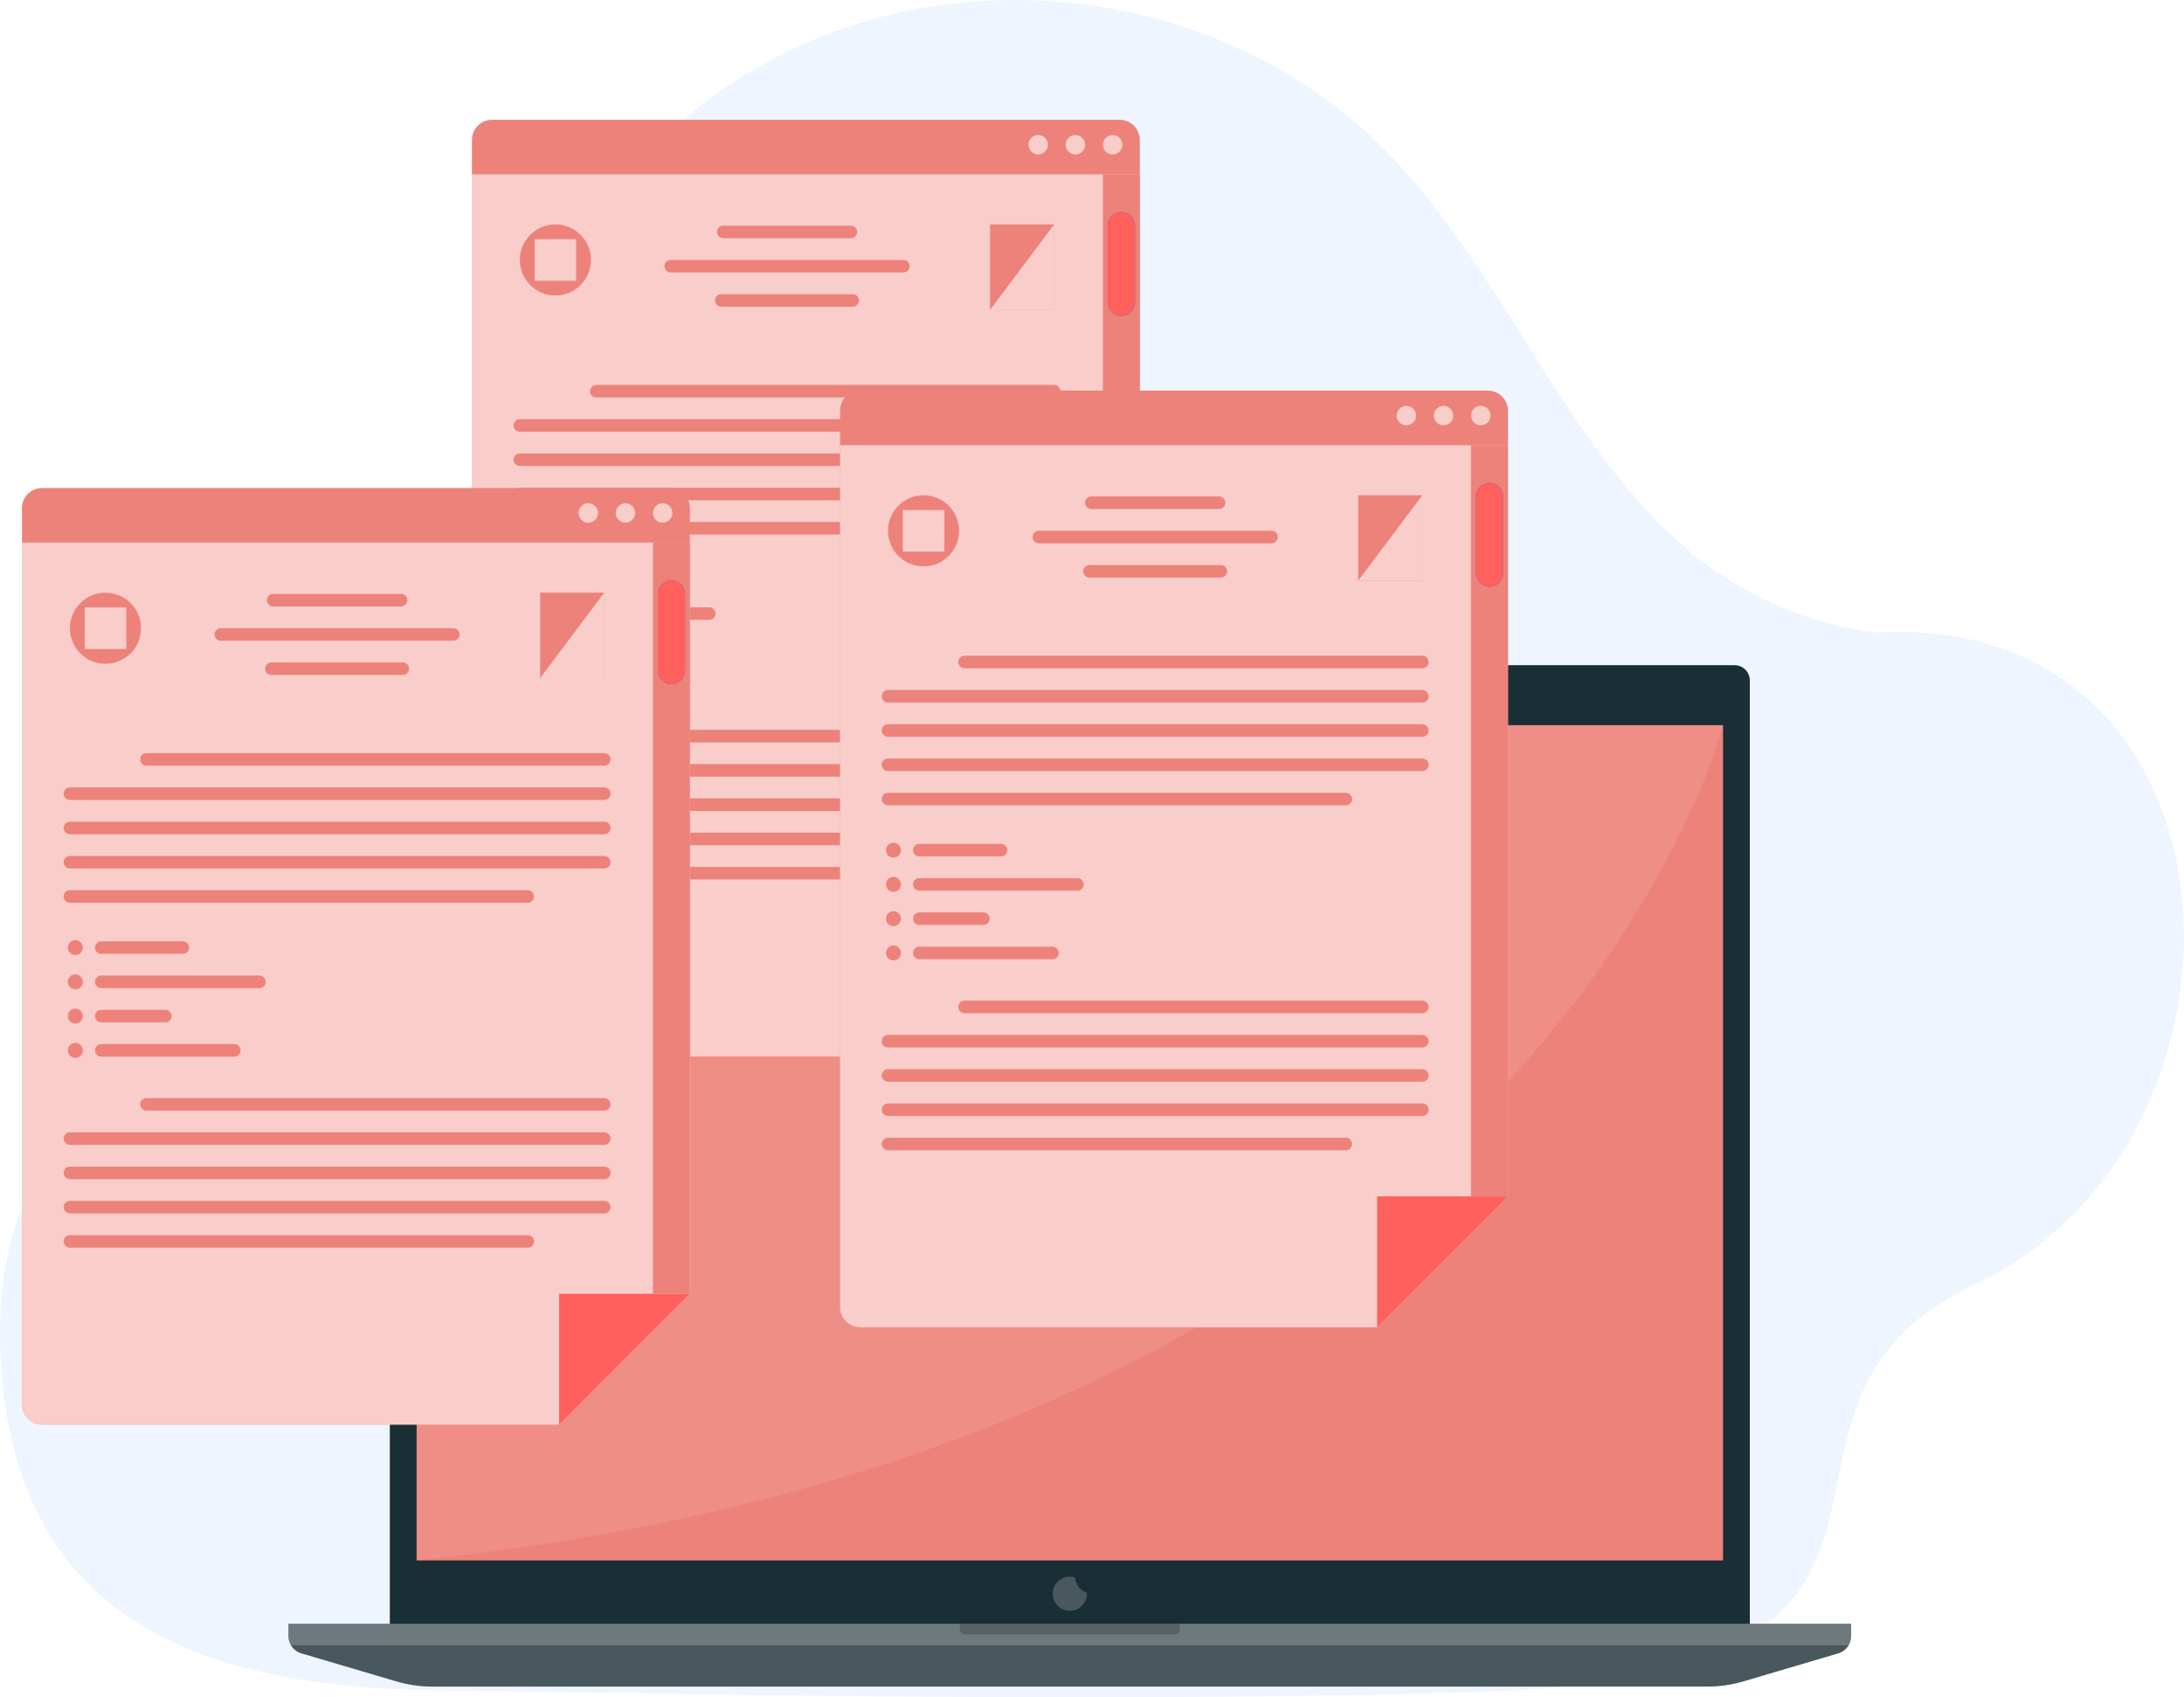 <?xml version="1.0" encoding="UTF-8"?>
<svg id="Layer_2" data-name="Layer 2" xmlns="http://www.w3.org/2000/svg" xmlns:xlink="http://www.w3.org/1999/xlink" viewBox="0 0 610.17 474.07">
  <defs>
    <style>
      .cls-1 {
        filter: url(#drop-shadow-2);
      }

      .cls-2, .cls-3, .cls-4, .cls-5 {
        isolation: isolate;
      }

      .cls-2, .cls-4 {
        opacity: .2;
      }

      .cls-3 {
        opacity: .1;
      }

      .cls-3, .cls-4, .cls-5 {
        fill: #fff;
      }

      .cls-6 {
        fill: #ff605c;
      }

      .cls-7 {
        fill: #1a2e35;
      }

      .cls-8 {
        filter: url(#drop-shadow-1);
      }

      .cls-9 {
        fill: #90bafd;
        fill-rule: evenodd;
      }

      .cls-10 {
        opacity: .15;
      }

      .cls-11 {
        fill: #007cff;
      }

      .cls-12 {
        filter: url(#drop-shadow-3);
      }

      .cls-5 {
        opacity: .6;
      }

      .cls-13 {
        fill: #ed827a;
      }
    </style>
    <filter id="drop-shadow-1" x="101.24" y="2.65" width="248" height="323" filterUnits="userSpaceOnUse">
      <feOffset dx="0" dy="0"/>
      <feGaussianBlur result="blur" stdDeviation="10"/>
      <feFlood flood-color="#000" flood-opacity=".2"/>
      <feComposite in2="blur" operator="in"/>
      <feComposite in="SourceGraphic"/>
    </filter>
    <filter id="drop-shadow-2" x="204.24" y="78.65" width="248" height="323" filterUnits="userSpaceOnUse">
      <feOffset dx="0" dy="0"/>
      <feGaussianBlur result="blur-2" stdDeviation="10"/>
      <feFlood flood-color="#000" flood-opacity=".2"/>
      <feComposite in2="blur-2" operator="in"/>
      <feComposite in="SourceGraphic"/>
    </filter>
    <filter id="drop-shadow-3" x="-24.76" y="105.65" width="248" height="323" filterUnits="userSpaceOnUse">
      <feOffset dx="0" dy="0"/>
      <feGaussianBlur result="blur-3" stdDeviation="10"/>
      <feFlood flood-color="#000" flood-opacity=".2"/>
      <feComposite in2="blur-3" operator="in"/>
      <feComposite in="SourceGraphic"/>
    </filter>
  </defs>
  <g id="Layer_1-2" data-name="Layer 1">
    <g>
      <g class="cls-10">
        <path class="cls-9" d="M523.69,176.67c-75.48-10.87-89.62-86.04-135.82-133.86-53.01-54.86-150.57-59.22-206.57-.09-56.02,59.15-5.96,145.96-53.18,207.04C87.17,300.62-6.27,283.07.33,381.78c4.88,72.94,59.27,89.42,120.84,90.33,96.98,1.45,194.95,3.31,291.96.49,148.97-4.33,64-78.52,138.39-113.7,85.6-40.49,78.44-188.67-27.84-182.23"/>
      </g>
      <g>
        <path class="cls-7" d="M113.18,185.79h371.42c2.36,0,4.27,1.91,4.27,4.27v267.16H108.91V190.06c0-2.36,1.91-4.27,4.27-4.27Z"/>
        <rect class="cls-13" x="116.4" y="202.55" width="364.99" height="233.28"/>
        <g>
          <circle class="cls-4" cx="295.57" cy="194.83" r="3.64"/>
          <circle class="cls-4" cx="303.11" cy="194.83" r="2.74"/>
        </g>
        <path class="cls-4" d="M300.38,440.61c-.47-.16-.97-.26-1.49-.26-2.64,0-4.78,2.14-4.78,4.78s2.14,4.78,4.78,4.78,4.78-2.14,4.78-4.78c0-.09-.02-.17-.03-.26-1.82-.6-3.15-2.26-3.26-4.25Z"/>
        <g>
          <path class="cls-7" d="M517.18,453.52v3.43c0,.93-.26,1.82-.72,2.58-.63,1.07-1.65,1.89-2.89,2.26l-26.47,7.81c-3.28.98-6.69,1.47-10.13,1.47H120.8c-3.42,0-6.83-.49-10.11-1.47l-26.47-7.81c-1.26-.37-2.28-1.19-2.91-2.26-.46-.75-.72-1.65-.72-2.58v-3.43h436.59Z"/>
          <path class="cls-4" d="M517.18,453.52v3.43c0,.93-.26,1.82-.72,2.58-.63,1.07-1.65,1.89-2.89,2.26l-26.47,7.81c-3.28.98-6.69,1.47-10.13,1.47H120.8c-3.42,0-6.83-.49-10.11-1.47l-26.47-7.81c-1.26-.37-2.28-1.19-2.91-2.26-.46-.75-.72-1.65-.72-2.58v-3.43h436.59Z"/>
          <path class="cls-4" d="M517.18,453.52v3.43c0,.93-.26,1.82-.72,2.58H81.32c-.46-.75-.72-1.65-.72-2.58v-3.43h436.59Z"/>
          <path class="cls-2" d="M329.61,453.52v1.51c0,.82-.67,1.49-1.49,1.49h-58.44c-.84,0-1.51-.67-1.51-1.49v-1.51h61.43Z"/>
        </g>
        <path class="cls-3" d="M481.39,202.55s-50.47,200.35-364.99,233.28v-233.28h364.99Z"/>
      </g>
      <g class="cls-8">
        <g>
          <path class="cls-13" d="M318.45,39.1v219.42l-36.54,36.54h-144.45c-3.1,0-5.62-2.52-5.62-5.64V39.1c0-3.12,2.52-5.64,5.62-5.64h175.35c3.1,0,5.64,2.52,5.64,5.64Z"/>
          <path class="cls-5" d="M318.45,48.68v209.84l-36.54,36.54h-144.45c-3.1,0-5.62-2.52-5.62-5.64V48.68h186.61Z"/>
          <circle class="cls-5" cx="310.85" cy="40.43" r="2.72"/>
          <circle class="cls-5" cx="300.45" cy="40.43" r="2.72"/>
          <path class="cls-5" d="M292.78,40.43c0,1.5-1.22,2.72-2.72,2.72s-2.72-1.22-2.72-2.72,1.22-2.72,2.72-2.72,2.72,1.22,2.72,2.72Z"/>
        </g>
        <g>
          <path class="cls-13" d="M237.72,66.53h-35.68c-.97,0-1.75-.78-1.75-1.75s.78-1.75,1.75-1.75h35.68c.97,0,1.75.78,1.75,1.75s-.78,1.75-1.75,1.75Z"/>
          <path class="cls-13" d="M252.38,76.1h-64.99c-.97,0-1.75-.78-1.75-1.75s.78-1.75,1.75-1.75h64.99c.97,0,1.75.78,1.75,1.75s-.78,1.75-1.75,1.75Z"/>
          <path class="cls-13" d="M238.24,85.67h-36.72c-.97,0-1.75-.78-1.75-1.75s.78-1.75,1.75-1.75h36.72c.97,0,1.75.78,1.75,1.75s-.78,1.75-1.75,1.75Z"/>
        </g>
        <g>
          <path class="cls-13" d="M294.52,111.01h-127.91c-.97,0-1.75-.78-1.75-1.75s.78-1.75,1.75-1.75h127.91c.97,0,1.75.78,1.75,1.75s-.78,1.75-1.75,1.75Z"/>
          <path class="cls-13" d="M273.14,149.29h-127.91c-.97,0-1.75-.78-1.75-1.75s.78-1.75,1.75-1.75h127.91c.97,0,1.75.78,1.75,1.75s-.78,1.75-1.75,1.75Z"/>
          <path class="cls-13" d="M294.52,120.58h-149.29c-.97,0-1.75-.78-1.75-1.75s.78-1.75,1.75-1.75h149.29c.97,0,1.75.78,1.75,1.75s-.78,1.75-1.75,1.75Z"/>
          <path class="cls-13" d="M294.52,130.15h-149.29c-.97,0-1.75-.78-1.75-1.75s.78-1.75,1.75-1.75h149.29c.97,0,1.75.78,1.75,1.75s-.78,1.75-1.75,1.75Z"/>
          <path class="cls-13" d="M294.52,139.72h-149.29c-.97,0-1.75-.78-1.75-1.75s.78-1.75,1.75-1.75h149.29c.97,0,1.75.78,1.75,1.75s-.78,1.75-1.75,1.75Z"/>
        </g>
        <g>
          <path class="cls-13" d="M294.52,207.35h-127.91c-.97,0-1.75-.78-1.75-1.75s.78-1.75,1.75-1.75h127.91c.97,0,1.75.78,1.75,1.75s-.78,1.75-1.75,1.75Z"/>
          <path class="cls-13" d="M273.14,245.63h-127.91c-.97,0-1.75-.78-1.75-1.75s.78-1.75,1.75-1.75h127.91c.97,0,1.75.78,1.75,1.75s-.78,1.75-1.75,1.75Z"/>
          <path class="cls-13" d="M294.52,216.92h-149.29c-.97,0-1.75-.78-1.75-1.75s.78-1.75,1.75-1.75h149.29c.97,0,1.75.78,1.75,1.75s-.78,1.75-1.75,1.75Z"/>
          <path class="cls-13" d="M294.52,226.49h-149.29c-.97,0-1.75-.78-1.75-1.75s.78-1.75,1.75-1.75h149.29c.97,0,1.75.78,1.75,1.75s-.78,1.75-1.75,1.75Z"/>
          <path class="cls-13" d="M294.52,236.06h-149.29c-.97,0-1.75-.78-1.75-1.75s.78-1.75,1.75-1.75h149.29c.97,0,1.75.78,1.75,1.75s-.78,1.75-1.75,1.75Z"/>
        </g>
        <rect class="cls-13" x="276.6" y="62.68" width="17.92" height="23.86"/>
        <circle class="cls-13" cx="155.17" cy="72.61" r="9.93"/>
        <g>
          <path class="cls-13" d="M144.66,161.81c0,1.16.94,2.09,2.09,2.09s2.09-.94,2.09-2.09-.94-2.09-2.09-2.09-2.09.94-2.09,2.09Z"/>
          <path class="cls-13" d="M144.66,171.38c0,1.16.94,2.09,2.09,2.09s2.09-.94,2.09-2.09-.94-2.09-2.09-2.09-2.09.94-2.09,2.09Z"/>
          <path class="cls-13" d="M144.66,180.95c0,1.16.94,2.09,2.09,2.09s2.09-.94,2.09-2.09-.94-2.09-2.09-2.09-2.09.94-2.09,2.09Z"/>
          <path class="cls-13" d="M144.66,190.52c0,1.16.94,2.09,2.09,2.09s2.09-.94,2.09-2.09-.94-2.09-2.09-2.09-2.09.94-2.09,2.09Z"/>
          <path class="cls-13" d="M176.8,163.56h-22.81c-.97,0-1.75-.78-1.75-1.75s.78-1.75,1.75-1.75h22.81c.97,0,1.75.78,1.75,1.75s-.78,1.75-1.75,1.75Z"/>
          <path class="cls-13" d="M198.18,173.13h-44.19c-.97,0-1.75-.78-1.75-1.75s.78-1.75,1.75-1.75h44.19c.97,0,1.75.78,1.75,1.75s-.78,1.75-1.75,1.75Z"/>
          <path class="cls-13" d="M171.9,182.7h-17.91c-.97,0-1.75-.78-1.75-1.75s.78-1.75,1.75-1.75h17.91c.97,0,1.75.78,1.75,1.75s-.78,1.75-1.75,1.75Z"/>
          <path class="cls-13" d="M191.17,192.27h-37.18c-.97,0-1.75-.78-1.75-1.75s.78-1.75,1.75-1.75h37.18c.97,0,1.75.78,1.75,1.75s-.78,1.75-1.75,1.75Z"/>
        </g>
        <polygon class="cls-6" points="318.45 258.52 281.91 295.06 281.91 258.52 318.45 258.52"/>
        <polygon class="cls-5" points="294.52 62.68 276.6 86.54 294.52 86.54 294.52 62.68"/>
        <rect class="cls-5" x="149.36" y="66.81" width="11.61" height="11.61"/>
        <rect class="cls-13" x="308.13" y="48.68" width="10.32" height="209.84"/>
        <path class="cls-11" d="M313.29,88.25h0c-2.1,0-3.8-1.7-3.8-3.8v-21.43c0-2.1,1.7-3.8,3.8-3.8h0c2.1,0,3.8,1.7,3.8,3.8v21.43c0,2.1-1.7,3.8-3.8,3.8Z"/>
        <path class="cls-6" d="M313.29,88.25h0c-2.1,0-3.8-1.7-3.8-3.8v-21.43c0-2.1,1.7-3.8,3.8-3.8h0c2.1,0,3.8,1.7,3.8,3.8v21.43c0,2.1-1.7,3.8-3.8,3.8Z"/>
      </g>
      <g class="cls-1">
        <g>
          <path class="cls-13" d="M421.3,114.74v219.42l-36.54,36.54h-144.45c-3.1,0-5.62-2.52-5.62-5.64V114.74c0-3.12,2.52-5.64,5.62-5.64h175.35c3.1,0,5.64,2.52,5.64,5.64Z"/>
          <path class="cls-5" d="M421.3,124.32v209.84l-36.54,36.54h-144.45c-3.1,0-5.62-2.52-5.62-5.64V124.32h186.61Z"/>
          <circle class="cls-5" cx="413.7" cy="116.07" r="2.72"/>
          <circle class="cls-5" cx="403.3" cy="116.07" r="2.72"/>
          <path class="cls-5" d="M395.63,116.07c0,1.5-1.22,2.72-2.72,2.72s-2.72-1.22-2.72-2.72,1.22-2.72,2.72-2.72,2.72,1.22,2.72,2.72Z"/>
        </g>
        <g>
          <path class="cls-13" d="M340.57,142.17h-35.68c-.97,0-1.75-.78-1.75-1.75s.78-1.75,1.75-1.75h35.68c.97,0,1.75.78,1.75,1.75s-.78,1.75-1.75,1.75Z"/>
          <path class="cls-13" d="M355.23,151.74h-64.99c-.97,0-1.75-.78-1.75-1.75s.78-1.75,1.75-1.75h64.99c.97,0,1.75.78,1.75,1.75s-.78,1.75-1.75,1.75Z"/>
          <path class="cls-13" d="M341.09,161.31h-36.72c-.97,0-1.75-.78-1.75-1.75s.78-1.75,1.75-1.75h36.72c.97,0,1.75.78,1.75,1.75s-.78,1.75-1.75,1.75Z"/>
        </g>
        <g>
          <path class="cls-13" d="M397.38,186.65h-127.91c-.97,0-1.75-.78-1.75-1.75s.78-1.75,1.75-1.75h127.91c.97,0,1.75.78,1.75,1.75s-.78,1.75-1.75,1.75Z"/>
          <path class="cls-13" d="M376,224.93h-127.91c-.97,0-1.75-.78-1.75-1.75s.78-1.75,1.75-1.75h127.91c.97,0,1.75.78,1.75,1.75s-.78,1.75-1.75,1.75Z"/>
          <path class="cls-13" d="M397.38,196.22h-149.29c-.97,0-1.75-.78-1.75-1.75s.78-1.75,1.75-1.75h149.29c.97,0,1.75.78,1.75,1.75s-.78,1.75-1.75,1.75Z"/>
          <path class="cls-13" d="M397.38,205.79h-149.29c-.97,0-1.75-.78-1.75-1.75s.78-1.75,1.75-1.75h149.29c.97,0,1.75.78,1.75,1.75s-.78,1.75-1.75,1.75Z"/>
          <path class="cls-13" d="M397.38,215.36h-149.29c-.97,0-1.75-.78-1.75-1.75s.78-1.75,1.75-1.75h149.29c.97,0,1.75.78,1.75,1.75s-.78,1.75-1.75,1.75Z"/>
        </g>
        <g>
          <path class="cls-13" d="M397.38,282.99h-127.91c-.97,0-1.75-.78-1.75-1.75s.78-1.75,1.75-1.75h127.91c.97,0,1.75.78,1.75,1.75s-.78,1.75-1.75,1.75Z"/>
          <path class="cls-13" d="M376,321.27h-127.91c-.97,0-1.75-.78-1.75-1.75s.78-1.75,1.75-1.75h127.91c.97,0,1.75.78,1.75,1.75s-.78,1.75-1.75,1.75Z"/>
          <path class="cls-13" d="M397.38,292.56h-149.29c-.97,0-1.75-.78-1.75-1.75s.78-1.75,1.75-1.75h149.29c.97,0,1.75.78,1.75,1.75s-.78,1.75-1.75,1.75Z"/>
          <path class="cls-13" d="M397.38,302.13h-149.29c-.97,0-1.75-.78-1.75-1.75s.78-1.75,1.75-1.75h149.29c.97,0,1.75.78,1.75,1.75s-.78,1.75-1.75,1.75Z"/>
          <path class="cls-13" d="M397.38,311.7h-149.29c-.97,0-1.75-.78-1.75-1.75s.78-1.75,1.75-1.75h149.29c.97,0,1.75.78,1.75,1.75s-.78,1.75-1.75,1.75Z"/>
        </g>
        <rect class="cls-13" x="379.45" y="138.32" width="17.92" height="23.86"/>
        <circle class="cls-13" cx="258.02" cy="148.26" r="9.93"/>
        <g>
          <path class="cls-13" d="M247.52,237.45c0,1.16.94,2.09,2.09,2.09s2.09-.94,2.09-2.09-.94-2.09-2.09-2.09-2.09.94-2.09,2.09Z"/>
          <path class="cls-13" d="M247.52,247.02c0,1.16.94,2.09,2.09,2.09s2.09-.94,2.09-2.09-.94-2.09-2.09-2.09-2.09.94-2.09,2.09Z"/>
          <path class="cls-13" d="M247.52,256.59c0,1.16.94,2.09,2.09,2.09s2.09-.94,2.09-2.09-.94-2.09-2.09-2.09-2.09.94-2.09,2.09Z"/>
          <path class="cls-13" d="M247.52,266.16c0,1.16.94,2.09,2.09,2.09s2.09-.94,2.09-2.09-.94-2.09-2.09-2.09-2.09.94-2.09,2.09Z"/>
          <path class="cls-13" d="M279.65,239.2h-22.81c-.97,0-1.75-.78-1.75-1.75s.78-1.75,1.75-1.75h22.81c.97,0,1.75.78,1.75,1.75s-.78,1.75-1.75,1.75Z"/>
          <path class="cls-13" d="M301.03,248.77h-44.19c-.97,0-1.75-.78-1.75-1.75s.78-1.75,1.75-1.75h44.19c.97,0,1.75.78,1.75,1.75s-.78,1.75-1.75,1.75Z"/>
          <path class="cls-13" d="M274.75,258.34h-17.91c-.97,0-1.75-.78-1.75-1.75s.78-1.75,1.75-1.75h17.91c.97,0,1.75.78,1.75,1.75s-.78,1.75-1.75,1.75Z"/>
          <path class="cls-13" d="M294.02,267.91h-37.18c-.97,0-1.75-.78-1.75-1.75s.78-1.75,1.75-1.75h37.18c.97,0,1.75.78,1.75,1.75s-.78,1.75-1.75,1.75Z"/>
        </g>
        <polygon class="cls-6" points="421.3 334.16 384.76 370.7 384.76 334.16 421.3 334.16"/>
        <polygon class="cls-5" points="397.38 138.32 379.45 162.18 397.38 162.18 397.38 138.32"/>
        <rect class="cls-5" x="252.22" y="142.45" width="11.61" height="11.61"/>
        <rect class="cls-13" x="410.98" y="124.32" width="10.32" height="209.84"/>
        <path class="cls-11" d="M416.14,163.89h0c-2.1,0-3.8-1.7-3.8-3.8v-21.43c0-2.1,1.7-3.8,3.8-3.8h0c2.1,0,3.8,1.7,3.8,3.8v21.43c0,2.1-1.7,3.8-3.8,3.8Z"/>
        <path class="cls-6" d="M416.14,163.89h0c-2.1,0-3.8-1.7-3.8-3.8v-21.43c0-2.1,1.7-3.8,3.8-3.8h0c2.1,0,3.8,1.7,3.8,3.8v21.43c0,2.1-1.7,3.8-3.8,3.8Z"/>
      </g>
      <g class="cls-12">
        <g>
          <path class="cls-13" d="M192.74,141.95v219.42l-36.54,36.54H11.75c-3.1,0-5.62-2.52-5.62-5.64v-250.32c0-3.12,2.52-5.64,5.62-5.64h175.35c3.1,0,5.64,2.52,5.64,5.64Z"/>
          <path class="cls-5" d="M192.74,151.53v209.84l-36.54,36.54H11.75c-3.1,0-5.62-2.52-5.62-5.64v-240.74h186.61Z"/>
          <circle class="cls-5" cx="185.14" cy="143.28" r="2.72"/>
          <circle class="cls-5" cx="174.74" cy="143.28" r="2.72"/>
          <path class="cls-5" d="M167.07,143.28c0,1.5-1.22,2.72-2.72,2.72s-2.72-1.22-2.72-2.72,1.22-2.72,2.72-2.72,2.72,1.22,2.72,2.72Z"/>
        </g>
        <g>
          <path class="cls-13" d="M112.01,169.38h-35.68c-.97,0-1.75-.78-1.75-1.75s.78-1.75,1.75-1.75h35.68c.97,0,1.75.78,1.75,1.75s-.78,1.75-1.75,1.75Z"/>
          <path class="cls-13" d="M126.67,178.95H61.68c-.97,0-1.75-.78-1.75-1.75s.78-1.75,1.75-1.75h64.99c.97,0,1.75.78,1.75,1.75s-.78,1.75-1.75,1.75Z"/>
          <path class="cls-13" d="M112.53,188.52h-36.72c-.97,0-1.75-.78-1.75-1.75s.78-1.75,1.75-1.75h36.72c.97,0,1.75.78,1.75,1.75s-.78,1.75-1.75,1.75Z"/>
        </g>
        <g>
          <path class="cls-13" d="M168.82,213.86H40.91c-.97,0-1.75-.78-1.75-1.75s.78-1.75,1.75-1.75h127.91c.97,0,1.75.78,1.75,1.75s-.78,1.75-1.75,1.75Z"/>
          <path class="cls-13" d="M147.44,252.14H19.53c-.97,0-1.75-.78-1.75-1.75s.78-1.75,1.75-1.75h127.91c.97,0,1.75.78,1.75,1.75s-.78,1.75-1.75,1.75Z"/>
          <path class="cls-13" d="M168.82,223.43H19.53c-.97,0-1.75-.78-1.75-1.75s.78-1.75,1.75-1.75h149.29c.97,0,1.75.78,1.75,1.75s-.78,1.75-1.75,1.75Z"/>
          <path class="cls-13" d="M168.82,233H19.53c-.97,0-1.75-.78-1.75-1.75s.78-1.75,1.75-1.75h149.29c.97,0,1.75.78,1.75,1.75s-.78,1.75-1.75,1.75Z"/>
          <path class="cls-13" d="M168.82,242.57H19.53c-.97,0-1.75-.78-1.75-1.75s.78-1.75,1.75-1.75h149.29c.97,0,1.75.78,1.75,1.75s-.78,1.75-1.75,1.75Z"/>
        </g>
        <g>
          <path class="cls-13" d="M168.82,310.2H40.91c-.97,0-1.75-.78-1.75-1.75s.78-1.75,1.75-1.75h127.91c.97,0,1.75.78,1.75,1.75s-.78,1.75-1.75,1.75Z"/>
          <path class="cls-13" d="M147.44,348.48H19.53c-.97,0-1.75-.78-1.75-1.75s.78-1.75,1.75-1.75h127.91c.97,0,1.75.78,1.75,1.75s-.78,1.75-1.75,1.75Z"/>
          <path class="cls-13" d="M168.82,319.77H19.53c-.97,0-1.75-.78-1.75-1.75s.78-1.75,1.75-1.75h149.29c.97,0,1.75.78,1.75,1.75s-.78,1.75-1.75,1.75Z"/>
          <path class="cls-13" d="M168.82,329.34H19.53c-.97,0-1.75-.78-1.75-1.75s.78-1.75,1.75-1.75h149.29c.97,0,1.75.78,1.75,1.75s-.78,1.75-1.75,1.75Z"/>
          <path class="cls-13" d="M168.82,338.91H19.53c-.97,0-1.75-.78-1.75-1.75s.78-1.75,1.75-1.75h149.29c.97,0,1.75.78,1.75,1.75s-.78,1.75-1.75,1.75Z"/>
        </g>
        <rect class="cls-13" x="150.9" y="165.53" width="17.92" height="23.86"/>
        <circle class="cls-13" cx="29.46" cy="175.47" r="9.93"/>
        <g>
          <path class="cls-13" d="M18.96,264.66c0,1.16.94,2.09,2.09,2.09s2.09-.94,2.09-2.09-.94-2.09-2.09-2.09-2.09.94-2.09,2.09Z"/>
          <path class="cls-13" d="M18.96,274.23c0,1.16.94,2.09,2.09,2.09s2.09-.94,2.09-2.09-.94-2.09-2.09-2.09-2.09.94-2.09,2.09Z"/>
          <path class="cls-13" d="M18.96,283.8c0,1.16.94,2.09,2.09,2.09s2.09-.94,2.09-2.09-.94-2.09-2.09-2.09-2.09.94-2.09,2.09Z"/>
          <path class="cls-13" d="M18.96,293.37c0,1.16.94,2.09,2.09,2.09s2.09-.94,2.09-2.09-.94-2.09-2.09-2.09-2.09.94-2.09,2.09Z"/>
          <path class="cls-13" d="M51.09,266.41h-22.81c-.97,0-1.75-.78-1.75-1.75s.78-1.75,1.75-1.75h22.81c.97,0,1.75.78,1.75,1.75s-.78,1.75-1.75,1.75Z"/>
          <path class="cls-13" d="M72.47,275.98H28.29c-.97,0-1.75-.78-1.75-1.75s.78-1.75,1.75-1.75h44.19c.97,0,1.75.78,1.75,1.75s-.78,1.75-1.75,1.75Z"/>
          <path class="cls-13" d="M46.2,285.55h-17.91c-.97,0-1.75-.78-1.75-1.75s.78-1.75,1.75-1.75h17.91c.97,0,1.75.78,1.75,1.75s-.78,1.75-1.75,1.75Z"/>
          <path class="cls-13" d="M65.46,295.12H28.29c-.97,0-1.75-.78-1.75-1.75s.78-1.75,1.75-1.75h37.18c.97,0,1.75.78,1.75,1.75s-.78,1.75-1.75,1.75Z"/>
        </g>
        <polygon class="cls-6" points="192.74 361.37 156.2 397.91 156.2 361.37 192.74 361.37"/>
        <polygon class="cls-5" points="168.82 165.53 150.9 189.39 168.82 189.39 168.82 165.53"/>
        <rect class="cls-5" x="23.66" y="169.66" width="11.61" height="11.61"/>
        <rect class="cls-13" x="182.42" y="151.53" width="10.32" height="209.84"/>
        <path class="cls-11" d="M187.58,191.1h0c-2.1,0-3.8-1.7-3.8-3.8v-21.43c0-2.1,1.7-3.8,3.8-3.8h0c2.1,0,3.8,1.7,3.8,3.8v21.43c0,2.1-1.7,3.8-3.8,3.8Z"/>
        <path class="cls-6" d="M187.58,191.1h0c-2.1,0-3.8-1.7-3.8-3.8v-21.43c0-2.1,1.7-3.8,3.8-3.8h0c2.1,0,3.8,1.7,3.8,3.8v21.43c0,2.1-1.7,3.8-3.8,3.8Z"/>
      </g>
    </g>
  </g>
</svg>